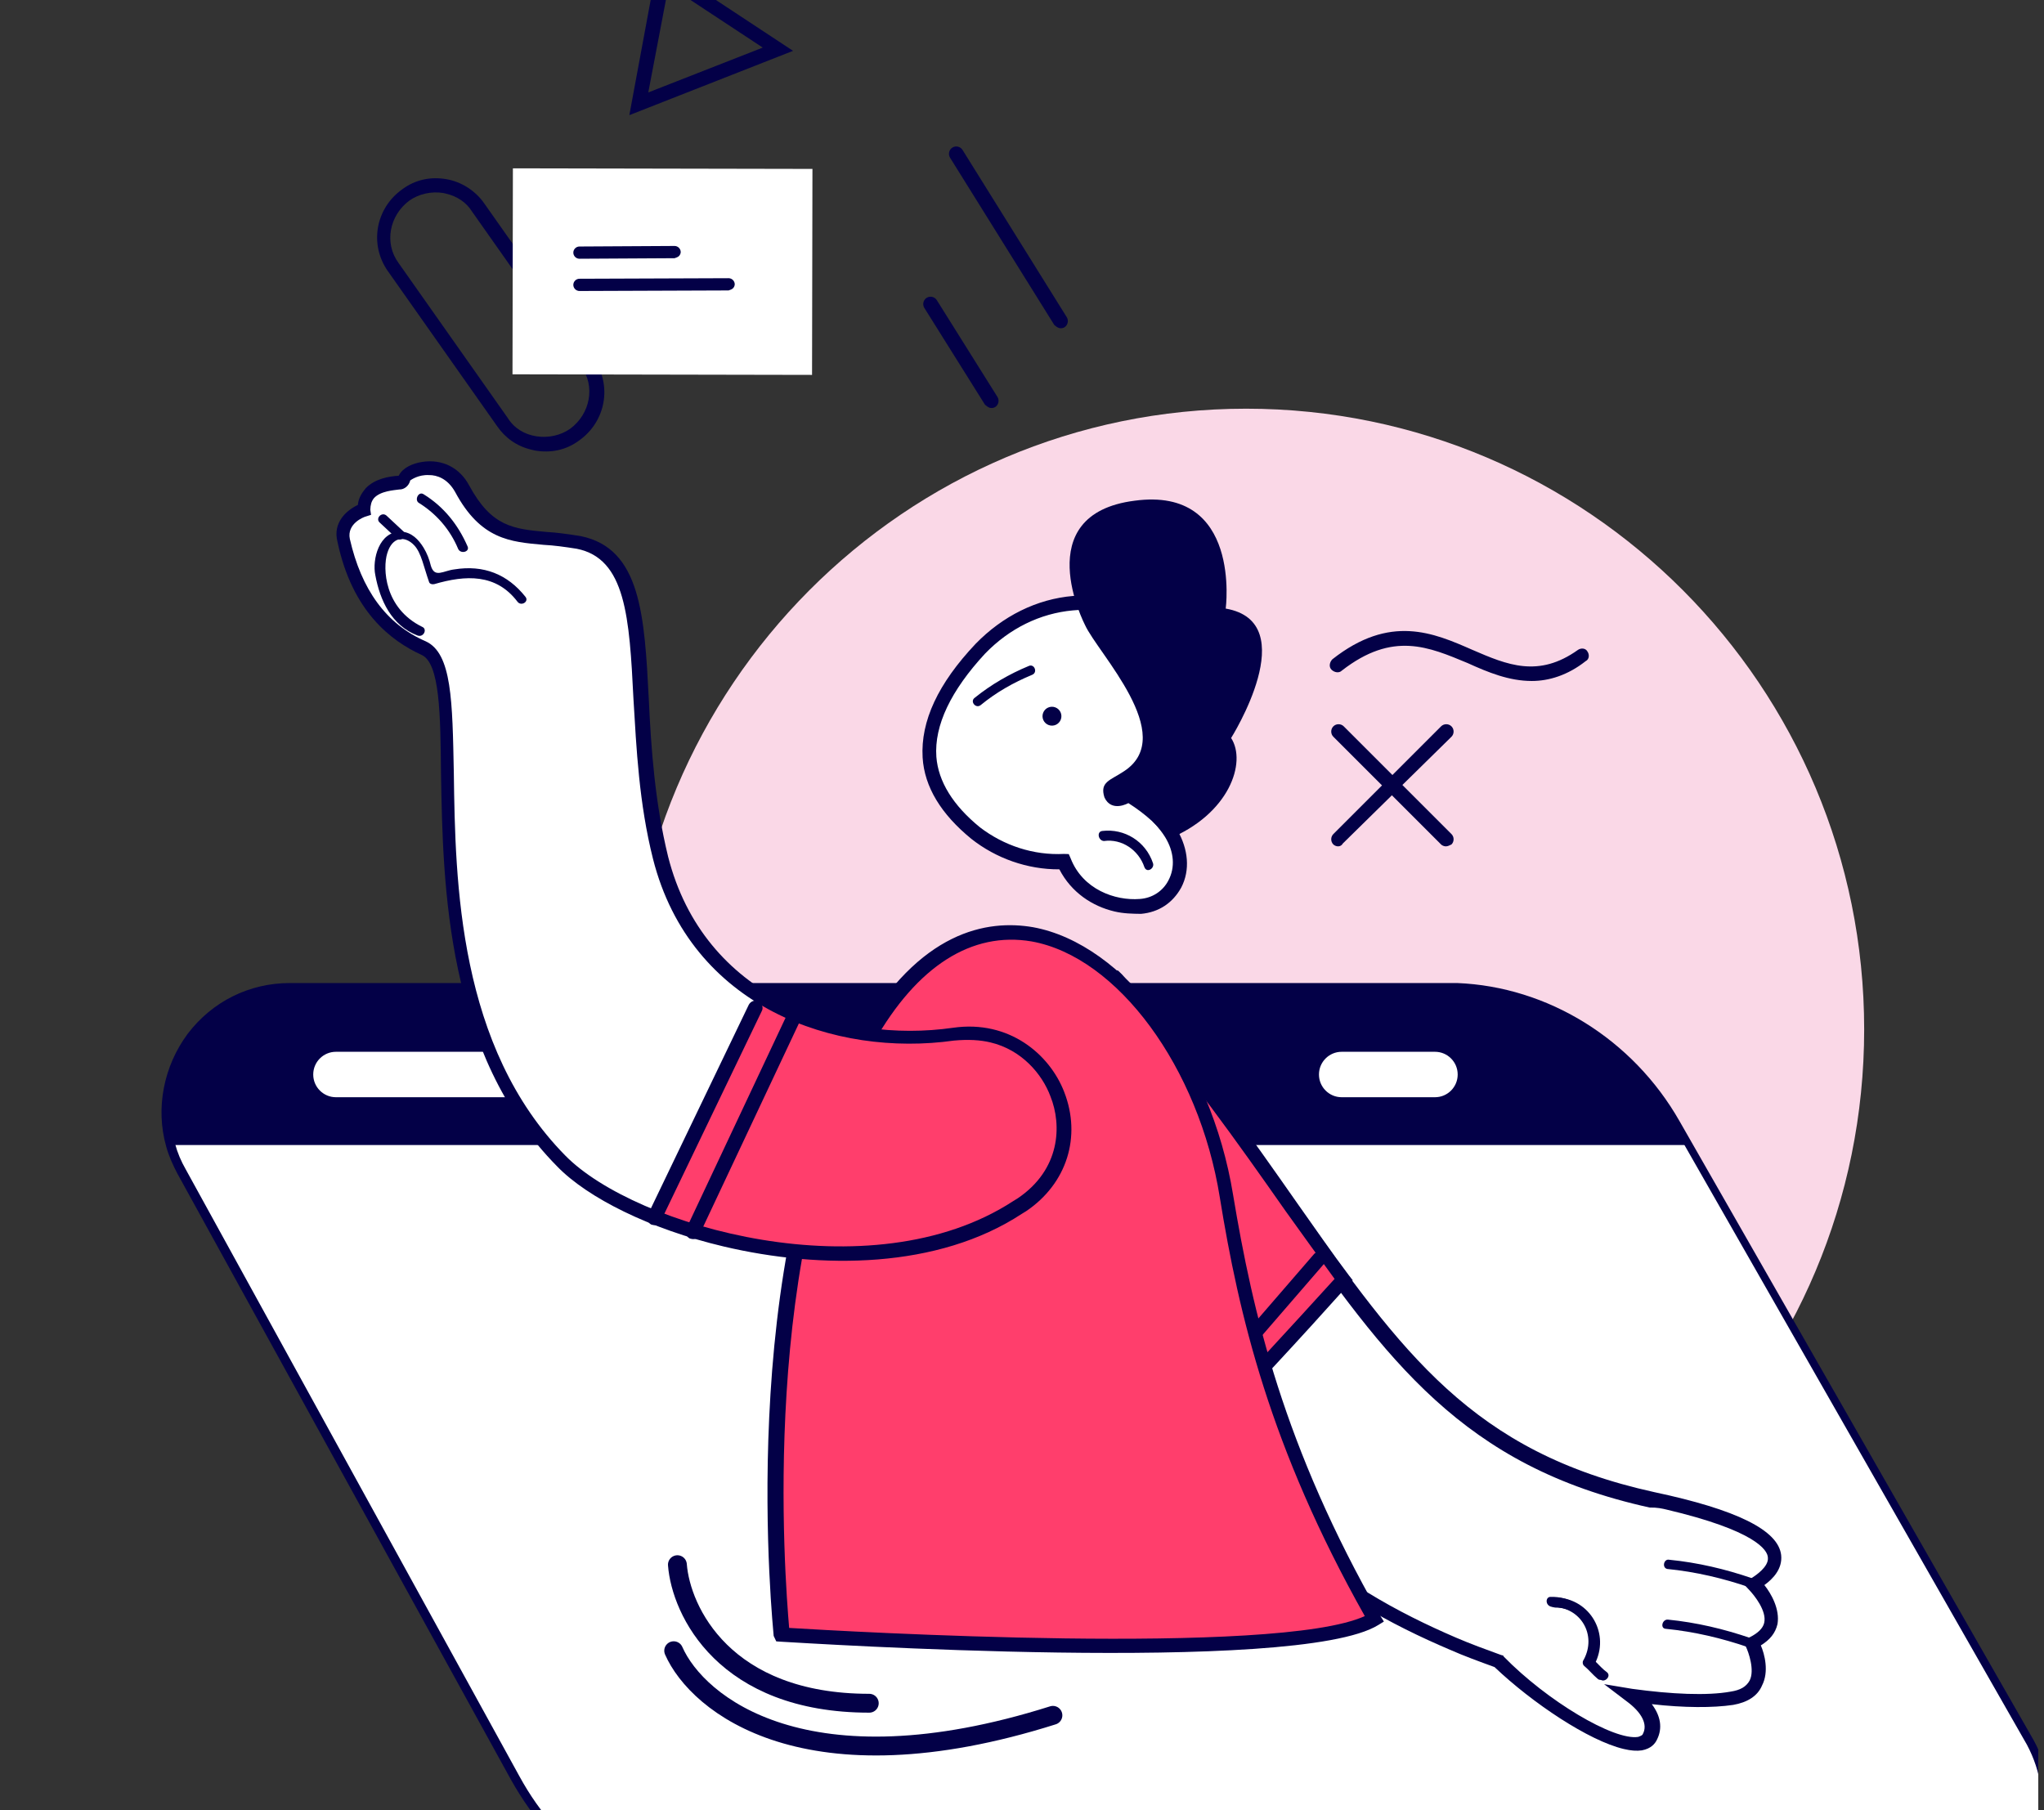 <svg width="271" height="240" viewBox="0 0 271 240" fill="none" xmlns="http://www.w3.org/2000/svg">
<rect x="0" y="0" width="271" height="240" fill="#333333" stroke="none"/>
<g clip-path="url(#clip0)">
<path d="M165.218 218.787C119.964 218.787 83.278 181.941 83.278 136.489C83.278 91.037 119.964 54.191 165.218 54.191C210.472 54.191 247.158 91.037 247.158 136.489C247.158 181.941 210.472 218.787 165.218 218.787Z" fill="#FAD8E7"/>
<path d="M270.718 242.76C269.053 249.736 262.87 255.444 254.704 255.444H101.461C90.52 255.444 80.293 250.767 73.159 242.76C71.256 240.699 69.67 238.32 68.243 235.863L24.006 155.396C23.372 154.207 22.896 153.018 22.579 151.828C19.725 141.681 27.257 130.979 38.514 130.979H191.758C192.233 130.979 192.788 130.979 193.264 130.979C205.393 131.454 216.254 138.431 222.279 148.974L269.212 231.027C271.273 234.832 271.669 238.954 270.718 242.76Z" fill="white"/>
<path d="M254.705 256H101.461C90.521 256 80.056 251.322 72.763 243.077C70.86 240.937 69.195 238.559 67.768 236.022L23.531 155.634C22.897 154.445 22.342 153.177 22.025 151.987C20.598 146.914 21.708 141.364 24.879 137.083C28.13 132.802 33.045 130.345 38.436 130.345H191.679C192.155 130.345 192.71 130.345 193.185 130.345C205.235 130.82 216.493 137.797 222.677 148.658L269.609 230.71C271.67 234.436 272.225 238.796 271.274 242.919C269.45 250.609 262.632 256 254.705 256ZM38.515 131.534C33.52 131.534 28.922 133.833 25.91 137.797C22.897 141.761 21.867 146.914 23.214 151.67C23.531 152.86 24.007 153.969 24.641 155.079L68.878 235.546C70.226 238.004 71.811 240.303 73.714 242.364C80.77 250.292 90.917 254.89 101.54 254.89H254.784C262.157 254.89 268.499 249.895 270.243 242.681C271.194 238.796 270.639 234.912 268.737 231.344L221.884 149.292C215.938 138.827 204.998 132.089 193.344 131.613C192.868 131.613 192.393 131.613 191.917 131.613H38.515V131.534Z" fill="#030047"/>
<path d="M223.865 151.828H22.579C19.725 141.681 27.257 130.979 38.514 130.979C38.514 130.979 192.788 130.979 193.264 130.979C205.393 131.454 216.254 138.431 222.279 148.974L223.865 151.828Z" fill="#030047"/>
<path d="M69.673 145.487H44.542C42.877 145.487 41.529 144.139 41.529 142.474C41.529 140.81 42.877 139.462 44.542 139.462H69.673C71.338 139.462 72.685 140.81 72.685 142.474C72.685 144.139 71.338 145.487 69.673 145.487Z" fill="white"/>
<path d="M190.253 145.487H177.886C176.221 145.487 174.873 144.139 174.873 142.474C174.873 140.81 176.221 139.462 177.886 139.462H190.253C191.918 139.462 193.265 140.81 193.265 142.474C193.265 144.139 191.918 145.487 190.253 145.487Z" fill="white"/>
<path d="M203.091 90.295C200.084 90.295 197.328 89.167 194.571 87.914C189.435 85.784 184.674 83.654 177.908 88.917C177.532 89.293 176.906 89.167 176.53 88.791C176.154 88.415 176.279 87.789 176.655 87.413C184.298 81.399 190.061 83.905 195.198 86.16C199.834 88.165 203.968 89.919 209.23 86.16C209.606 85.91 210.233 85.91 210.483 86.411C210.734 86.787 210.734 87.413 210.233 87.664C207.852 89.543 205.346 90.295 203.091 90.295Z" fill="#030047"/>
<path d="M191.689 112.222C191.439 112.222 191.188 112.097 191.063 111.972L176.78 97.689C176.404 97.313 176.404 96.686 176.78 96.31C177.156 95.934 177.782 95.934 178.158 96.31L192.441 110.593C192.817 110.969 192.817 111.596 192.441 111.972C192.191 112.097 191.94 112.222 191.689 112.222Z" fill="#030047"/>
<path d="M177.406 112.222C177.156 112.222 176.905 112.097 176.78 111.972C176.404 111.596 176.404 110.969 176.78 110.593L191.063 96.31C191.439 95.934 192.065 95.934 192.441 96.31C192.817 96.686 192.817 97.313 192.441 97.689L178.033 111.846C177.908 112.097 177.657 112.222 177.406 112.222Z" fill="#030047"/>
<path d="M70.438 59.622C70.56 59.651 70.804 59.709 70.926 59.737C73.028 60.104 75.058 59.682 76.773 58.413C80.326 55.904 81.203 51.09 78.694 47.538L64.227 27.006C63.08 25.319 61.179 24.099 59.2 23.761C57.098 23.394 55.067 23.816 53.352 25.085C49.8 27.594 48.922 32.407 51.431 35.96L65.898 56.492C66.952 58.028 68.487 59.162 70.438 59.622ZM59.134 25.676C60.597 26.021 61.824 26.825 62.569 28.031L77.036 48.563C78.987 51.211 78.246 54.898 75.597 56.849C74.363 57.716 72.727 58.102 71.113 57.851C69.499 57.599 68.151 56.766 67.312 55.41L52.845 34.877C50.895 32.229 51.636 28.542 54.284 26.592C55.518 25.724 57.154 25.338 58.768 25.59C58.89 25.619 59.012 25.647 59.134 25.676Z" fill="#030047"/>
<path d="M83.439 15.269L105.145 6.742L87.209 -5.082L83.439 15.269ZM101.128 6.31L85.952 12.257L88.649 -1.911L101.128 6.31Z" fill="#030047"/>
<path d="M140.454 43.505C140.698 43.562 140.971 43.498 141.121 43.405C141.573 43.125 141.717 42.516 141.438 42.063L127.617 19.881C127.337 19.429 126.728 19.285 126.275 19.565C125.823 19.845 125.68 20.454 125.959 20.907L139.78 43.088C139.995 43.268 140.21 43.447 140.454 43.505Z" fill="#030047"/>
<path d="M131.266 54.081C131.51 54.139 131.783 54.074 131.933 53.981C132.386 53.701 132.529 53.092 132.25 52.639L124.207 39.801C123.927 39.349 123.318 39.205 122.865 39.485C122.413 39.764 122.27 40.374 122.549 40.826L130.592 53.664C130.807 53.844 131.022 54.023 131.266 54.081Z" fill="#030047"/>
<path d="M107.717 22.397L107.664 49.709L67.949 49.632L68.002 22.32L107.717 22.397Z" fill="white"/>
<path d="M90.03 33.942C90.177 33.794 90.251 33.573 90.251 33.425C90.251 32.983 89.882 32.614 89.44 32.614L76.825 32.686C76.382 32.686 76.013 33.055 76.013 33.497C76.013 33.94 76.382 34.309 76.825 34.309L89.44 34.237C89.661 34.163 89.882 34.089 90.03 33.942Z" fill="#030047"/>
<path d="M97.192 38.216C97.34 38.069 97.414 37.848 97.414 37.7C97.414 37.257 97.045 36.889 96.602 36.888L76.824 36.961C76.382 36.961 76.013 37.33 76.013 37.772C76.013 38.215 76.382 38.584 76.824 38.584L96.602 38.511C96.823 38.438 97.045 38.364 97.192 38.216Z" fill="#030047"/>
<path d="M148.21 129.844C179.629 165.83 183.828 191.15 219.336 198.88C244.421 204.409 232.674 210.006 232.674 210.006C232.674 210.006 237.973 215.375 232.412 217.668C232.412 217.668 235.658 224.098 229.775 225.027C226.956 225.521 222.336 225.461 216.489 224.597C218.239 225.911 220.089 227.892 219.026 230.216C217.432 233.702 205.734 227.081 198.986 220.212C196.971 219.48 194.955 218.747 192.969 217.892C176.493 210.789 159.625 199.345 146.326 168.404C133.176 137.369 148.21 129.844 148.21 129.844Z" fill="white"/>
<path d="M215.283 231.908C216.259 232.138 217.019 232.189 217.686 232.089C218.899 231.86 219.437 231.214 219.703 230.633C220.443 229.134 220.178 227.527 219.002 225.963C223.263 226.453 227.123 226.462 229.792 226.061C231.672 225.732 233.028 224.894 233.617 223.488C234.565 221.652 233.956 219.32 233.455 218.172C234.66 217.426 235.378 216.566 235.666 215.346C236.004 213.366 234.821 211.285 233.925 210.173C235.009 209.398 236.358 208.043 236.151 206.192C235.772 202.885 230.235 200.163 219.325 197.848C195.215 192.548 185.953 179.422 171.858 159.493C165.6 150.551 158.474 140.374 148.629 129.171L148.106 128.661L147.503 129.034C146.9 129.407 131.902 137.327 145.209 168.784C158.86 200.967 176.696 212.124 192.253 218.754C194.118 219.58 196.134 220.312 198.149 221.045C203.198 225.84 210.649 230.815 215.283 231.908ZM220.966 200.166C232.673 202.926 234.379 205.517 234.393 206.55C234.5 207.734 232.814 208.881 232.211 209.254L231.034 209.877L231.959 210.868C232.576 211.528 234.275 213.602 233.901 215.187C233.728 215.919 233.068 216.536 232.042 217.066L231.045 217.475L231.482 218.35C231.826 219.075 232.678 221.464 231.967 222.841C231.522 223.637 230.769 224.103 229.434 224.304C226.342 224.862 221.629 224.651 216.392 223.931L212.676 223.312L215.623 225.552C217.71 227.074 218.491 228.674 217.809 229.929C217.781 230.051 217.63 230.145 217.206 230.302C213.992 230.831 205.077 225.511 199.377 219.661L199.284 219.511L199.04 219.453C197.024 218.72 195.009 217.988 193.022 217.133C177.83 210.59 160.453 199.669 146.902 168.154C135.795 142.106 145.126 133.107 147.624 131.251C157.038 142.095 163.978 151.97 170.143 160.762C183.929 180.361 193.873 194.42 218.714 199.892C219.747 199.878 220.357 200.022 220.966 200.166Z" fill="#030047"/>
<path d="M158.599 190.609C154.233 184.559 150.154 177.289 146.356 168.284C133.179 137.371 148.212 129.846 148.212 129.846C161.699 145.255 170.115 158.697 178.223 169.62C171.784 176.726 165.224 183.804 158.599 190.609Z" fill="#FF3E6C"/>
<path d="M158.497 192.128L159.336 191.296C165.811 184.585 172.371 177.507 178.839 170.279L179.349 169.755L178.854 169.124C176.595 166.145 174.395 162.923 171.979 159.521C165.72 150.579 158.594 140.403 148.75 129.199L148.226 128.69L147.623 129.063C147.02 129.435 132.023 137.355 145.329 168.813C148.97 177.395 153.112 184.937 157.665 191.288L158.497 192.128ZM176.945 169.575C170.866 176.251 164.786 182.927 158.67 189.208C154.426 183.187 150.592 175.975 147.202 167.967C136.124 141.798 145.426 132.921 147.924 131.064C157.338 141.909 164.277 151.784 170.443 160.575C172.766 163.826 174.902 166.776 176.945 169.575Z" fill="#030047"/>
<path d="M205.622 211.738C210.149 211.647 213.067 216.197 211.207 220.264C211.73 220.773 212.132 221.254 212.684 221.642C213.329 222.18 212.339 223.105 211.815 222.596C211.17 222.057 210.675 221.426 210.03 220.887C209.815 220.708 209.779 220.313 209.958 220.098C211.768 216.792 209.56 213.053 205.822 213.073C204.818 212.965 204.862 211.688 205.622 211.738Z" fill="#030047"/>
<path d="M221.132 214.752C224.905 215.127 228.564 215.99 232.136 217.218C232.839 217.513 232.551 218.732 231.848 218.438C228.276 217.209 224.618 216.346 220.844 215.972C220.084 215.921 220.372 214.701 221.132 214.752Z" fill="#030047"/>
<path d="M221.329 206.817C225.103 207.191 228.761 208.054 232.333 209.283C233.036 209.577 232.748 210.797 232.046 210.502C228.473 209.274 224.815 208.411 221.042 208.036C220.31 207.863 220.598 206.644 221.329 206.817Z" fill="#030047"/>
<path d="M182.289 214.6C170.462 193.79 165.614 176.684 162.696 158.489C157.968 129.955 131.843 108.09 115.099 137.61C98.354 167.131 103.789 216.685 103.789 216.685C103.789 216.685 171.74 221.124 182.289 214.6Z" fill="#FF3E6C"/>
<path d="M102.92 217.639L103.681 217.69C106.478 217.835 172.026 222.093 182.726 215.476L183.479 215.01L183.013 214.257C170.161 191.788 166.095 174.095 163.485 158.418C160.538 140.345 149.06 125.152 136.965 122.943C130.904 121.9 121.928 123.388 114.03 137.23C97.192 166.6 102.569 216.398 102.576 216.914L102.92 217.639ZM180.947 214.284C169.258 219.638 111.989 216.302 104.628 215.854C104.086 209.418 100.514 165.066 115.866 138.178C121.596 128.073 128.858 123.478 136.778 124.83C148.14 126.866 158.973 141.521 161.727 158.776C164.244 174.302 168.339 191.874 180.947 214.284Z" fill="#030047"/>
<path d="M130.091 86.052C136.953 78.788 147.851 77.882 154.376 84.055C160.902 90.228 160.652 101.111 153.762 108.497C153.762 108.497 153.762 108.497 153.733 108.619C154.349 109.279 154.966 109.94 155.31 110.665C158.077 115.308 155.585 119.869 151.245 120.261C147.45 120.525 142.866 118.672 141.197 114.288C136.914 114.436 132.703 113.186 129.476 110.494C119.523 102.483 123.229 93.316 130.091 86.052Z" fill="white"/>
<path d="M147.76 120.855C148.98 121.143 150.135 121.157 151.29 121.172C153.657 120.958 155.494 119.718 156.622 117.667C157.807 115.372 157.557 112.61 156.095 110.076C155.815 109.624 155.442 109.021 154.919 108.512C161.623 100.825 161.808 89.669 155.068 83.317C151.712 80.079 147.164 78.621 142.307 79.02C137.45 79.419 132.922 81.698 129.355 85.363C124.38 90.626 122.046 95.611 122.324 100.439C122.559 104.356 124.795 107.973 128.789 111.232C132.045 113.802 136.198 115.296 140.453 115.27C142.044 118.348 144.833 120.165 147.76 120.855ZM147.321 81.232C149.76 81.807 151.933 82.963 153.718 84.672C159.813 90.486 159.557 100.852 153.054 107.686L152.394 108.303L152.982 109.085C153.598 109.745 154.093 110.377 154.466 110.98C155.677 112.939 155.827 115.034 154.908 116.748C154.197 118.125 152.812 119.085 151.111 119.199C147.833 119.456 143.558 117.933 141.953 113.821L141.702 113.247L141.063 113.226C137.024 113.432 133.086 112.117 129.924 109.698C126.36 106.797 124.403 103.633 124.146 100.354C123.847 96.164 126.095 91.545 130.588 86.683C133.825 83.328 137.901 81.328 142.242 80.936C144.215 80.757 145.735 80.858 147.321 81.232Z" fill="#030047"/>
<path d="M139.029 96.136C138.382 95.891 138.056 95.168 138.301 94.521C138.546 93.874 139.269 93.548 139.916 93.793C140.563 94.038 140.889 94.761 140.644 95.408C140.399 96.055 139.676 96.381 139.029 96.136Z" fill="#030047"/>
<path d="M129.21 92.538C131.435 90.746 133.818 89.377 136.387 88.309C137.111 87.965 137.613 89.113 136.888 89.457C134.319 90.525 132.088 91.801 130.013 93.5C129.382 93.995 128.579 93.033 129.21 92.538Z" fill="#030047"/>
<path d="M143.848 82.86C145.539 86.606 156.23 97.494 149.061 102.24C147.224 103.48 145.767 103.651 146.433 105.739C147.372 107.763 149.604 106.487 149.604 106.487C151.841 107.916 153.871 109.682 154.774 111.311C163.026 107.979 165.304 101.05 163.225 97.856C163.225 97.856 172.896 82.501 162.509 80.695C162.509 80.695 164.662 64.469 150.434 66.391C136.236 68.192 143.848 82.86 143.848 82.86Z" fill="#030047"/>
<path d="M146.159 110.18C149.072 109.837 151.891 111.532 152.872 114.466C153.094 115.162 152.039 115.815 151.724 114.968C150.965 112.729 148.756 111.179 146.36 111.515C145.599 111.464 145.37 110.251 146.159 110.18Z" fill="#030047"/>
<path d="M135.637 159.705C146.66 152.263 139.868 135.214 126.674 137.123C110.689 139.404 92.57 132.171 87.888 113.817C82.883 94.1 88.481 74.18 76.903 71.965C70.139 70.627 65.697 72.54 61.583 64.876C59.34 60.743 54.195 62.362 53.879 63.703C53.821 63.947 53.642 64.162 53.398 64.105C51.97 64.154 48.419 64.475 48.553 67.725C48.553 67.725 45.195 68.864 45.782 71.835C46.369 74.805 48.388 82.619 56.307 86.159C64.225 89.7 51.557 130.866 74.632 154.201C84.398 164.098 116.39 172.544 135.128 160.228C135.185 159.984 135.336 159.891 135.637 159.705Z" fill="white"/>
<path d="M109.881 135.96L105.076 134.546L100.836 132.285L86.986 161.398L89.53 162.529L106.489 165.92H116.099L129.949 162.529L137.298 158.289L140.972 152.636V147.831L140.124 143.874L135.037 138.503L129.949 137.09H124.013H116.099L109.881 135.96Z" fill="#FF3E6C"/>
<path d="M95.96 165.281C108.886 168.329 124.353 168.244 135.469 160.953C135.62 160.86 135.922 160.674 136.072 160.58C141.433 156.953 143.416 150.727 141.088 144.771C139.167 139.813 133.818 135.204 126.356 136.277C111.433 138.422 93.329 132.221 88.582 113.595C86.813 106.356 86.322 99.16 86.023 92.782C85.448 81.576 84.965 72.708 76.981 71.083C75.366 70.831 73.874 70.608 72.475 70.535C68.064 70.139 65.173 69.843 62.212 64.382C60.965 62.028 58.67 60.843 56.001 61.244C54.667 61.444 53.368 62.039 52.865 63.079C51.559 63.157 49.68 63.486 48.481 64.748C47.943 65.394 47.526 66.068 47.447 66.95C45.997 67.638 44.074 69.244 44.747 71.849C46.694 81.061 51.821 84.974 55.888 86.834C58.334 87.926 58.395 94.763 58.47 102.633C58.728 117.368 59.119 139.73 73.876 154.667C77.913 158.837 86.204 162.98 95.96 165.281ZM131.305 138.216C135.452 139.194 138.169 142.409 139.272 145.373C140.813 149.212 140.587 155.08 134.925 158.894C134.774 158.987 134.473 159.173 134.322 159.267C115.463 171.554 84.224 162.642 74.981 153.254C60.748 138.827 60.364 116.982 60.17 102.519C59.981 92.948 59.927 86.628 56.441 85.034C51.184 82.764 47.9 78.128 46.383 71.462C45.961 69.432 48.228 68.55 48.501 68.486L49.197 68.264L49.096 67.597C49.118 66.958 49.233 66.471 49.592 66.04C50.461 65.087 52.283 65.001 52.95 64.901C53.589 64.923 54.22 64.428 54.393 63.697C54.544 63.603 55.477 62.922 56.876 62.995C57.909 62.981 59.343 63.448 60.34 65.228C63.737 71.564 67.661 71.846 72.073 72.243C73.472 72.315 74.842 72.509 76.456 72.761C82.977 74.042 83.446 81.876 83.986 92.688C84.377 99.216 84.718 106.505 86.58 113.895C91.585 133.612 110.758 140.193 126.47 137.977C128.443 137.799 129.964 137.9 131.305 138.216Z" fill="#030047"/>
<path d="M53.176 70.489C54.575 70.562 55.5 71.552 56.152 72.607C56.618 73.361 56.933 74.207 57.127 75.025C57.635 76.69 58.776 75.672 60.233 75.5C64.114 74.871 67.292 76.135 69.672 79.142C70.167 79.774 69.112 80.426 68.617 79.795C65.771 76.034 61.732 76.24 57.584 77.451C57.312 77.515 56.946 77.429 56.882 77.156C56.187 75.19 55.858 73.31 54.933 72.32C53.699 70.999 51.999 71.113 51.331 73.401C50.749 75.323 50.911 80.64 55.989 83.124C56.692 83.419 56.16 84.581 55.336 84.258C51.914 82.936 50.381 79.614 49.758 76.249C49.336 74.218 50.227 70.438 53.176 70.489Z" fill="#030047"/>
<path d="M56.151 65.527C58.848 67.193 60.733 69.569 61.987 72.439C62.331 73.163 61.09 73.514 60.746 72.79C59.678 70.221 57.857 68.118 55.498 66.66C54.945 66.273 55.477 65.111 56.151 65.527Z" fill="#030047"/>
<path d="M51.232 68.357C51.971 69.046 52.709 69.735 53.448 70.424C54.093 70.962 53.225 71.916 52.579 71.378C51.841 70.689 51.102 69.999 50.364 69.31C49.718 68.772 50.587 67.818 51.232 68.357Z" fill="#030047"/>
<path d="M86.593 162.43C86.959 162.516 87.504 162.387 87.619 161.899L101.013 134.034C101.25 133.575 100.999 133.001 100.54 132.764C100.081 132.527 99.507 132.778 99.27 133.237L85.876 161.102C85.639 161.561 85.89 162.135 86.349 162.372C86.471 162.401 86.471 162.401 86.593 162.43Z" fill="#030047"/>
<path d="M91.692 164.275C92.058 164.361 92.603 164.233 92.719 163.745L106.134 135.242C106.371 134.782 106.12 134.208 105.661 133.972C105.202 133.735 104.628 133.985 104.391 134.444L90.976 162.948C90.739 163.407 90.989 163.981 91.448 164.218C91.57 164.246 91.692 164.275 91.692 164.275Z" fill="#030047"/>
<path d="M166.354 177.375C166.72 177.462 166.992 177.397 167.322 177.089L175.642 167.465C176.001 167.035 175.872 166.49 175.564 166.16C175.133 165.801 174.588 165.93 174.258 166.238L165.938 175.861C165.579 176.292 165.708 176.837 166.017 177.167C165.988 177.289 166.11 177.318 166.354 177.375Z" fill="#030047"/>
<path d="M205.989 211.823C210.516 211.732 213.434 216.282 211.574 220.349C212.097 220.858 212.499 221.339 213.051 221.727C213.696 222.265 212.706 223.19 212.183 222.681C211.537 222.142 211.042 221.511 210.397 220.972C210.182 220.793 210.146 220.398 210.326 220.183C212.135 216.877 209.927 213.138 206.19 213.158C205.185 213.05 205.107 211.744 205.989 211.823Z" fill="#030047"/>
<path d="M89.812 207.469C90.284 213.593 96.031 225.841 115.251 225.841" stroke="#030047" stroke-width="2.5" stroke-linecap="round"/>
<path d="M89.32 218.878C92.464 226.037 106.922 237.774 139.599 227.445" stroke="#030047" stroke-width="2.5" stroke-linecap="round"/>
</g>
<defs>
<clipPath id="clip0">
<rect width="270" height="240" fill="white" transform="translate(0.24)"/>
</clipPath>
</defs>
</svg>
